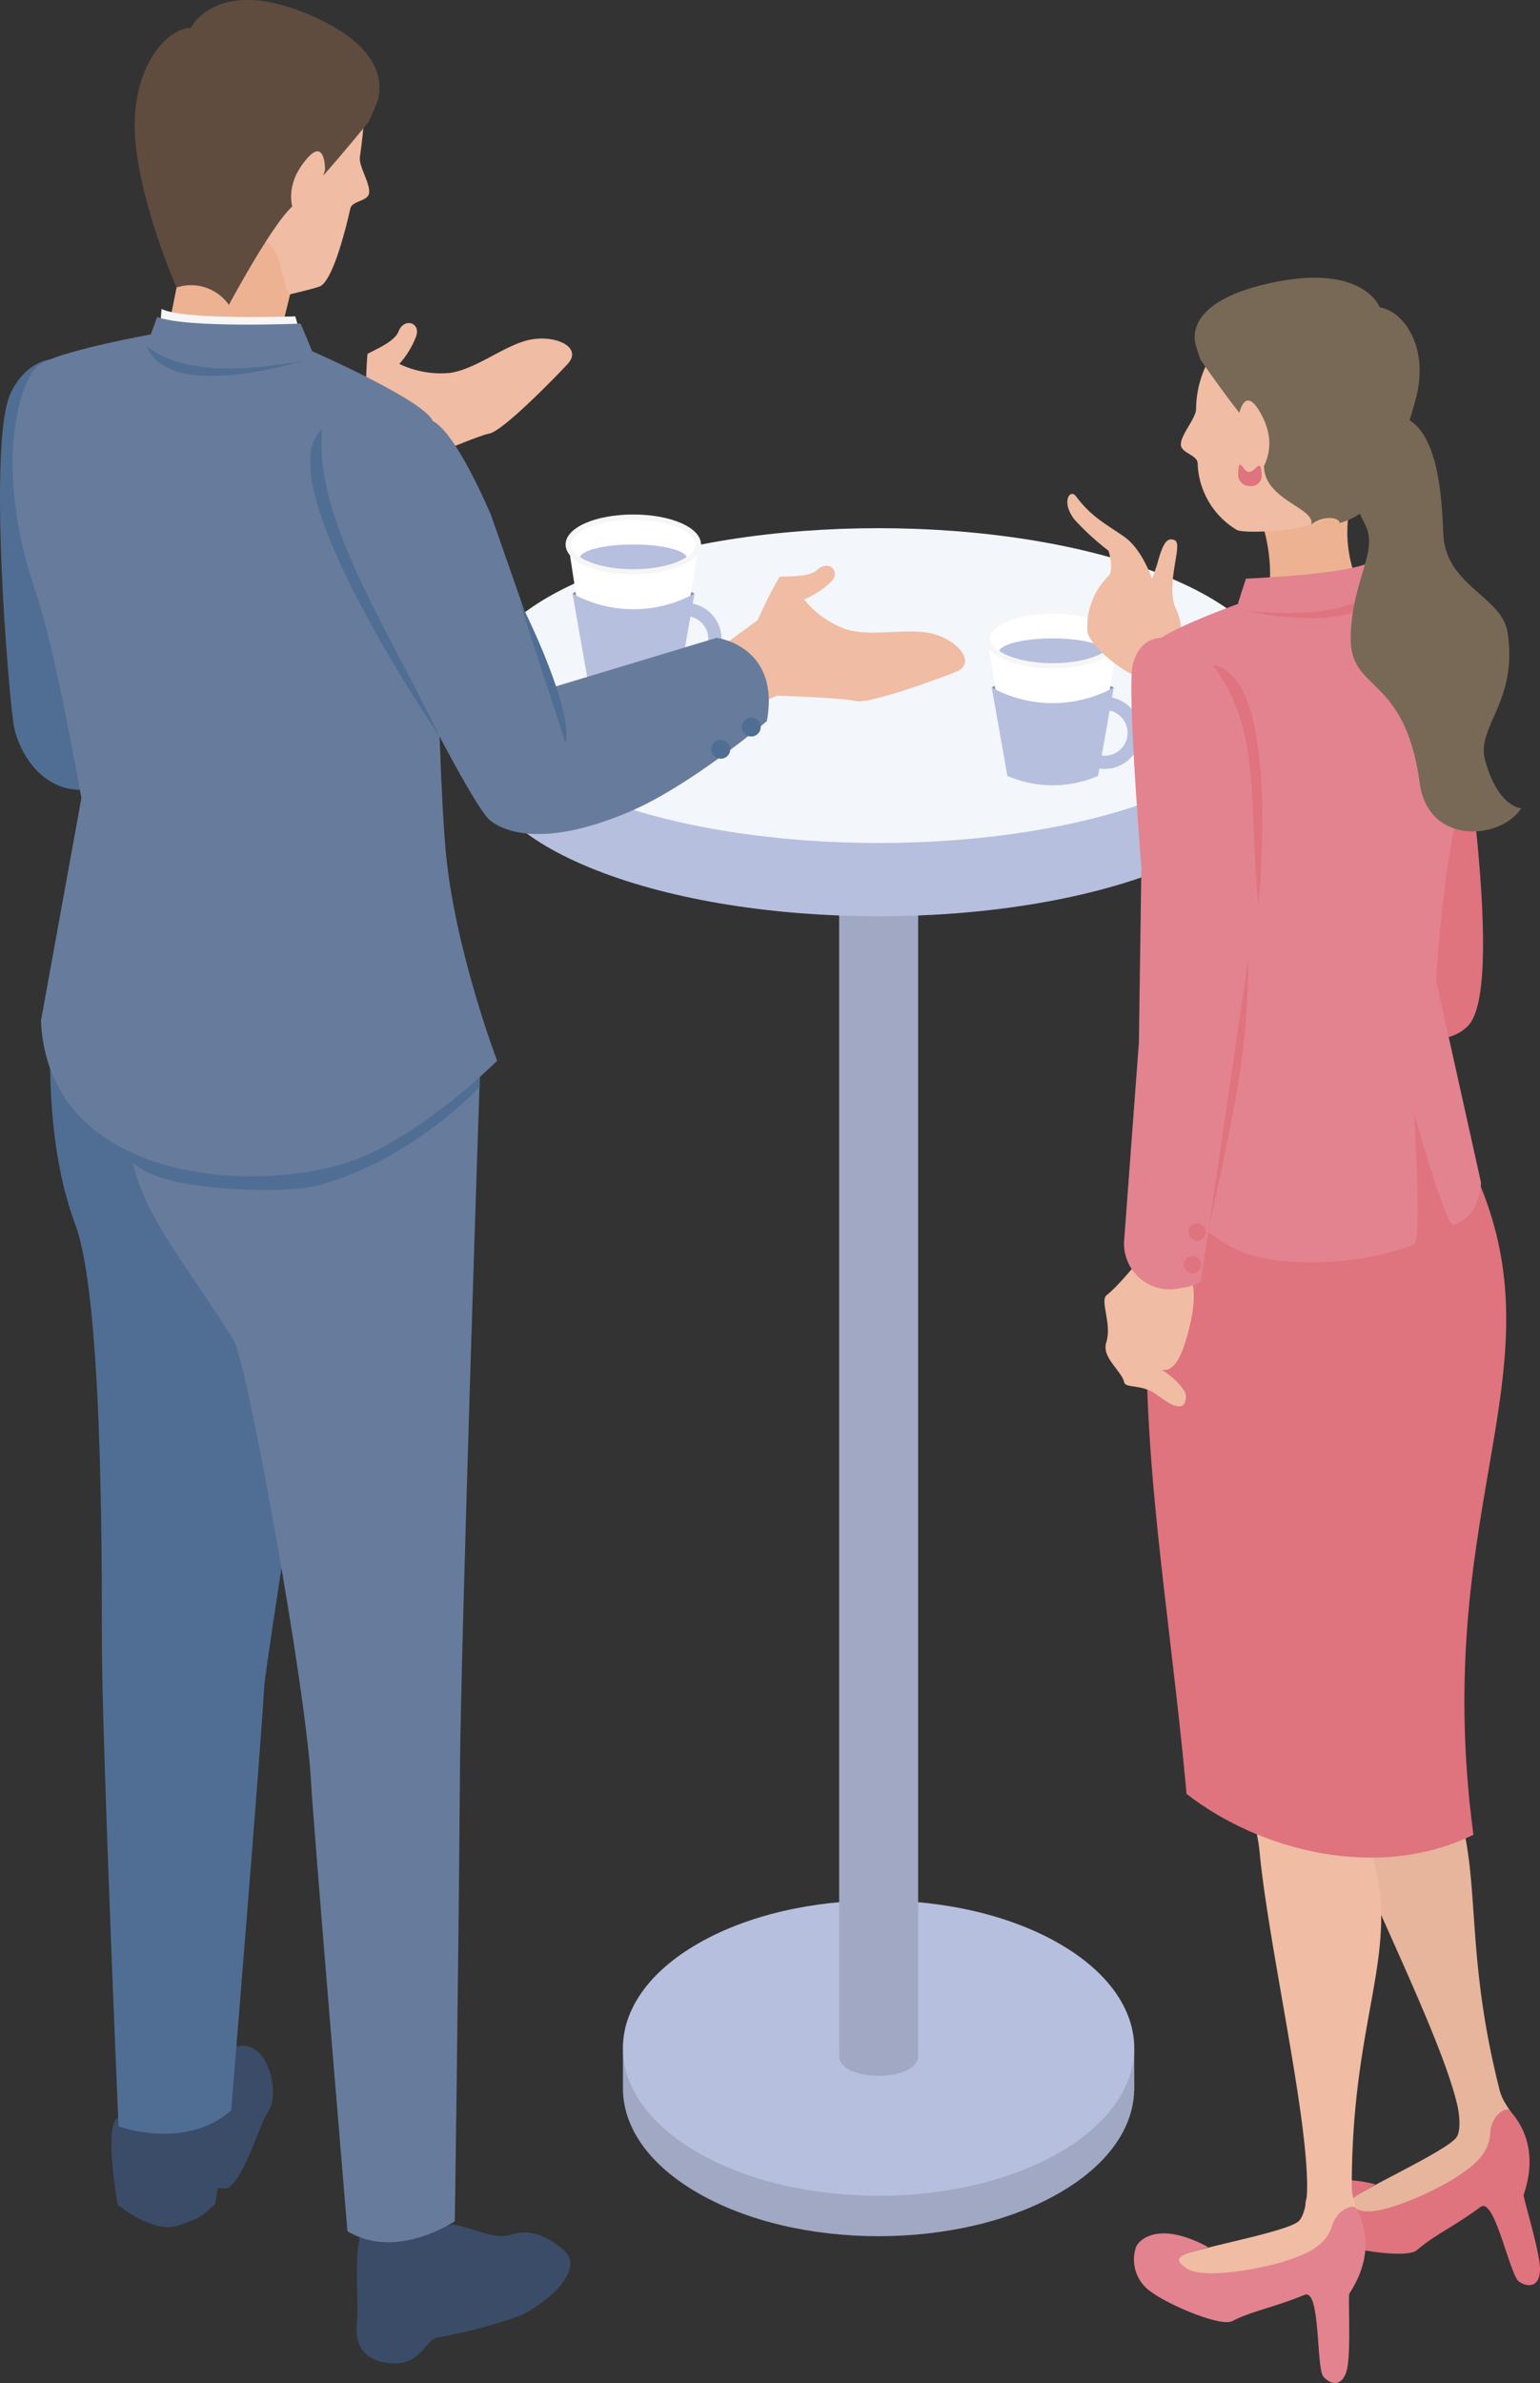 <svg xmlns="http://www.w3.org/2000/svg" xmlns:xlink="http://www.w3.org/1999/xlink" width="176.298" height="272.702" viewBox="0 0 176.298 272.702"><rect x="0" y="0" width="176.298" height="272.702" fill="#333333" stroke="none"/><defs><clipPath id="a"><path d="M0,0H176.3V272.7H0Z" fill="none"/></clipPath></defs><g clip-path="url(#a)"><path d="M33.558,117.078l.323,1.821c.895-3.453,3.642-6.777,8.245-9.436,11.431-6.6,29.964-6.6,41.393,0,4.605,2.659,7.351,4.161,8.245,7.614h.327v4.592h-.011c-.111,4.238-2.96,8.458-8.562,11.692-11.431,6.6-29.962,6.6-41.393,0-5.6-3.234-8.452-7.453-8.562-11.692h-.006Z" transform="translate(37.757 117.59)" fill="#a0a8c3"/><path d="M42.129,131.184c11.431,6.6,29.962,6.6,41.393,0s11.431-17.3,0-23.9-29.962-6.6-41.393,0-11.431,17.3,0,23.9" transform="translate(37.754 115.141)" fill="#b6bfde"/><path d="M45.205,190.044c0,3.024,9.042,3.024,9.042,0V40.2H45.205Z" transform="translate(50.861 45.23)" fill="#a0a8c3"/><path d="M25.812,53.279c0-.076,0-.151,0-.227V45.263h.506c1.4-3.681,5.689-7.223,12.882-10.058,17.862-7.034,46.821-7.034,64.682,0,7.194,2.835,11.486,6.377,12.885,10.058h.51v8.177h-.017c-.172,4.518-4.626,9.015-13.378,12.464-17.862,7.034-46.821,7.034-64.682,0-8.753-3.447-13.206-7.946-13.378-12.464h-.011Z" transform="translate(29.04 33.674)" fill="#b6bfde"/><path d="M39.2,59.195c17.862,7.034,46.819,7.034,64.68,0s17.862-18.442,0-25.476-46.821-7.036-64.682,0-17.862,18.442,0,25.476" transform="translate(29.036 32)" fill="#f3f6fa"/><path d="M67.386,37.463c-.54-.75-12.57-1.379-13.96,0a12.621,12.621,0,0,0,7.106,2.227,10.529,10.529,0,0,0,6.854-2.227" transform="translate(60.111 41.233)" fill="#7d91c3"/><path d="M59.208,45.693a4.123,4.123,0,0,0,1.286-8.146l-.234,1.488a2.617,2.617,0,0,1-.816,5.17Z" transform="translate(66.616 42.245)" fill="#b6bfde"/><path d="M65.695,51.281c-3.713,1.641-6.492,1.8-10.152.155L53.216,36.22c0-4.418,14.857-4.418,14.857,0Z" transform="translate(59.874 37.024)" fill="#fff"/><path d="M65.6,47.126a13.092,13.092,0,0,1-10.388,0l-1.785-10.1q.134.07.268.134a14.533,14.533,0,0,0,13.318.051c.123-.06.249-.121.374-.185Z" transform="translate(60.111 41.663)" fill="#b6bfde"/><path d="M66.071,35.946c0,.867-2.744,1.568-6.127,1.568s-6.125-.7-6.125-1.568,2.741-1.568,6.125-1.568,6.127.7,6.127,1.568" transform="translate(60.554 38.679)" fill="#b6bfde"/><path d="M60.805,39.625c-4.346,0-7.75-1.507-7.75-3.43s3.4-3.43,7.75-3.43,7.75,1.507,7.75,3.43-3.4,3.43-7.75,3.43m0-6.258c-4.276,0-7.147,1.462-7.147,2.829s2.871,2.829,7.147,2.829,7.149-1.464,7.149-2.829-2.871-2.829-7.149-2.829" transform="translate(59.693 36.865)" fill="#f6f6f6"/><path d="M44.8,32.4c-.54-.75-12.57-1.379-13.96,0a12.621,12.621,0,0,0,7.106,2.227A10.529,10.529,0,0,0,44.8,32.4" transform="translate(34.699 35.542)" fill="#7d91c3"/><path d="M36.622,40.635a4.123,4.123,0,0,0,1.286-8.146l-.234,1.488a2.617,2.617,0,0,1-.816,5.17Z" transform="translate(41.204 36.554)" fill="#b6bfde"/><path d="M43.109,46.224c-3.713,1.641-6.492,1.8-10.152.155L30.63,31.163c0-4.42,14.857-4.42,14.857,0Z" transform="translate(34.462 31.332)" fill="#fff"/><path d="M43.013,42.068a13.093,13.093,0,0,1-10.388,0l-1.785-10.1q.134.07.268.134a14.533,14.533,0,0,0,13.318.051c.123-.06.249-.121.374-.185Z" transform="translate(34.699 35.972)" fill="#b6bfde"/><path d="M43.485,30.888c0,.867-2.744,1.568-6.127,1.568s-6.125-.7-6.125-1.568,2.741-1.568,6.125-1.568,6.127.7,6.127,1.568" transform="translate(35.142 32.989)" fill="#b6bfde"/><path d="M38.219,34.566c-4.346,0-7.75-1.507-7.75-3.43s3.4-3.43,7.75-3.43,7.75,1.507,7.75,3.43-3.4,3.43-7.75,3.43m0-6.258c-4.276,0-7.147,1.462-7.147,2.829s2.871,2.829,7.147,2.829,7.149-1.464,7.149-2.829-2.871-2.829-7.149-2.829" transform="translate(34.281 31.173)" fill="#f6f6f6"/><path d="M15.21,27.225c1.154,2.848,2.435,12.064,2.435,12.064l2.319,7.655L38.871,28.8s8.311,4.072,7.7,11.994c0,0-24.45,21.906-30.9,25.773C5.751,72.516,2.093,64.128,1.6,61.4,1,58.09-1.458,28.768,1.239,23.209c3.05-6.278,10.332-4.971,13.971,4.016" transform="translate(0 21.736)" fill="#506e93"/><path d="M38.964,40.027l4.567-3.341a47.509,47.509,0,0,1,2.484-4.935c.317-.155,3.275.164,4.316-.812,1.347-1.262,2.82.259,1.53,1.42a10.064,10.064,0,0,1-3.03,1.959,11,11,0,0,0,4.839,3.434c2.826.835,6.467-.091,9.355.383,3.145.519,5.755,3.426,3.224,4.461-1.162.474-9.841,3.742-11.493,3.351s-9.045-.616-9.045-.616L41.42,47.3s-4.561-5.362-2.457-7.272" transform="translate(43.215 34.276)" fill="#f0bca3"/><path d="M18.534,31.465l2.69-4.979a47.36,47.36,0,0,1,.125-5.523c.219-.274,3.028-1.256,3.549-2.584.676-1.719,2.656-.978,1.991.625A10.064,10.064,0,0,1,25,22.074,10.982,10.982,0,0,0,30.838,23.1c2.911-.459,5.8-2.858,8.613-3.67,3.064-.884,6.669.623,4.826,2.644C43.434,23,37,29.677,35.339,30.032S26.9,33.358,26.9,33.358l-3.03,3.621s-6.42-2.886-5.34-5.515" transform="translate(20.715 19.57)" fill="#f0bca3"/><path d="M6.783,118.427c-1.723.47-.079,9.92-.066,9.914s4.029,3.424,7.026,2.367c2.565-.9,2.525-.929,4.067-2.367.257-.24.187-2.015.563-1.919,0,0,.729.185,1.007,0,1.944-1.3,3.438-6.966,4.622-8.813,1.352-2.11-.083-8.685-4.074-7.247s-4.418,3.377-6.773,5.311-3.642,2.01-6.373,2.754" transform="translate(6.747 123.941)" fill="#3a4c68"/><path d="M30.26,120.376c3.128.623,4.779,1.821,6.826,1.118s4.507.5,6,1.981c1.944,1.93-1.169,5.289-4.911,7.245a57.631,57.631,0,0,1-9.635,2.584c-1.388.057-1.9,3.3-5.487,2.958-3.319-.317-4.053-2.408-3.8-4.663s-.6-9.064.95-11.508l.808-.835c4.1,2.306,9.249,1.12,9.249,1.12" transform="translate(21.612 134.177)" fill="#3a4c68"/><path d="M2.786,70.224S1.957,82.2,5.561,91.783c3.079,8.18,3.062,36.8,3.062,47.834s1.906,55.417,1.906,55.417,7.523,2.831,12.891-1.806c0,0,3.583-43.684,3.77-48.38.091-2.276,10.281-68.471,13.473-76.139,3.4-8.16-1.634-25.788-1.634-25.788Z" transform="translate(3.042 48.29)" fill="#506e93"/><path d="M35.916,55.055c.871,2.727,11.378,1.74,11.378,1.74-.215,5.778-2.306,69.143-2.418,83.3-.21,26.63-.6,52.15-.6,52.15s-6.7,4.537-12.287,1.139c0,0-3.936-46.88-4.167-51.4-.54-10.562-7.325-48.145-8.866-50.582-8.345-13.21-13.862-17.734-11.471-30.4Z" transform="translate(7.787 61.943)" fill="#677c9c"/><path d="M21.263,28.157C20.234,32.93,7.388,34.281,8.884,26.24l2.467-12.394,13.76-1.364Z" transform="translate(9.859 14.044)" fill="#edb292"/><path d="M30.2,8.992c.323,1.2.136,4.108-.351,7.434C29.7,17.45,31.1,19.511,30.9,20.578c-.172.912-1.94.829-2.142,1.721-1.016,4.52-2.353,8.5-3.521,8.926-.769.283-3.383.893-3.383.893-1.233-1-.463-6.934-4.888-6.494-4.864.482-9.676-19.228-4.937-21.54s15.12-6.5,18.17,4.909" transform="translate(11.348 1.562)" fill="#f0bca3"/><path d="M34.019,13.964s-6.435,7.965-8.479,9.467c-2.268,1.666-7.5,11.461-7.5,11.461A5.293,5.293,0,0,0,12.047,32.9s-4.393-9.973-4.767-17.6c-.359-7.334,3.4-11.994,6.414-12.113,0,0,2.986-6.188,13.928-1.339,9.71,4.3,7.538,9.5,7.247,10.213s-.85,1.9-.85,1.9" transform="translate(8.165 0)" fill="#5f4c3f"/><path d="M9.049,50.628s-1.5,12.589-1.23,14.147c.434,2.465-1.934,9.667-.34,11.327,3.368,3.506,17.792,3.43,20.658,2.712C39.2,76.038,47.091,67.446,47.091,67.446l.2-5.67Z" transform="translate(7.786 56.963)" fill="#506e93"/><path d="M34.486,19.818s-9.319,2.926-16.967-1.9c0,0-12.162,2.146-14.011,3.834s-5.247,10.966-.128,26.022c2.255,6.628,5.173,23.4,5.173,23.4l-4.631,25.5c.91,19.277,26.6,20.055,37.1,15.422,7.614-3.362,15.124-10.866,15.124-10.866s-4.771-12.483-5.859-23.7-1.5-49.5-1.5-49.5c-1.054-2.463-14.3-8.211-14.3-8.211" transform="translate(0.765 20.158)" fill="#677c9c"/><path d="M19.564,10.3s.068-3.8-2.087-1.3c-3.9,4.518-.223,8.341-.223,8.341Z" transform="translate(17.645 9.168)" fill="#f0bca3"/><path d="M8.872,16.636c2.586,1.32,15.316.848,15.316.848l.961,3.37s-8.783,3.415-13.171,2.9-3.311-4.4-3.311-4.4Z" transform="translate(9.619 18.718)" fill="#f6f6f6"/><path d="M9.135,17.07c3.519,1.315,16.423.754,16.423.754l1.33,3.194s-7.852,3.122-13.824,2.608-5.151-3.239-5.151-3.239Z" transform="translate(8.86 19.206)" fill="#677c9c"/><path d="M7.892,18.632c.506,1.262,2.735,5.952,18,1.681-7.835,1.445-14.215,1.3-18-1.681" transform="translate(8.879 20.963)" fill="#506e93"/><path d="M30.447,23.652c2.748,1.375,6.677,10.81,6.677,10.81l6.885,19.7,18.924-5.71s7.325.89,5.751,9.535c0,0-8.766,7.393-15.681,10.345-8.894,3.8-13.832,2.733-16,1.014-2.642-2.091-18.042-33.517-19.691-39.472-1.864-6.728,4.467-10.56,13.137-6.22" transform="translate(19.107 24.538)" fill="#677c9c"/><path d="M42.129,39.72a1.086,1.086,0,1,1-1.09-1.082,1.087,1.087,0,0,1,1.09,1.082" transform="translate(44.956 43.472)" fill="#506e93"/><path d="M40.489,40.916a1.086,1.086,0,1,1-1.09-1.082,1.087,1.087,0,0,1,1.09,1.082" transform="translate(43.111 44.818)" fill="#506e93"/><path d="M27.941,32.268c1.073,1.981,6.271,12.817,5.366,16.5Z" transform="translate(31.437 36.305)" fill="#506e93"/><path d="M18.1,23.108c-6.8,5.661,13.473,35.258,13.473,35.258C25.389,45.543,17.056,33.1,18.1,23.108" transform="translate(18.795 25.999)" fill="#506e93"/><path d="M94.081,37.587c.429,3.377,5.891,35.915,1.881,41.476-1.751,2.431-8.719,4.363-16.474-7.272C76.625,67.5,64.31,47.1,64.31,47.1L73.4,41.231,84.726,58.424S81.974,45.39,83.168,39.3s10.137-7.816,10.912-1.717" transform="translate(72.356 38.012)" fill="#df737e"/><path d="M67.186,36.311s-1.082-3.36-3.2-4.833-3.755-2.261-5.5-4.614c-.674-.91-1.749.633-.17,2.667a30.158,30.158,0,0,0,3.887,3.56c.289.848.516,2.429,0,2.9a8.19,8.19,0,0,0-2.41,6.333c.142,1.821,6.526,7.028,8.3,5.156s3.232-4.833,1.853-7.7c-1.29-2.68.822-7.415-.125-7.865s-1.39.417-1.981,2.512c-.223.795-.655,1.883-.655,1.883" transform="translate(64.69 29.925)" fill="#f0bca3"/><path d="M79.328,87.814c-3.683.266-8.49-1.141-10.069,3.989s3.281,8.728,5.145,13.951C78.1,116.1,87.457,134.114,89.28,142.206c.2.905.406,2.673-.066,3.494-1,1.736-13.318,7.036-13.577,8.32-.757,3.742,13.046-1.611,13.046-1.611s7.049-1.959,7.65-5.355-1.628-4.3-2.221-6.628c-5.156-20.233-.591-28.239-8.379-39.425a61.429,61.429,0,0,1-6.405-13.186" transform="translate(77.576 98.801)" fill="#e6b59c"/><path d="M93.72,113.711c-.44-.48-2.136.574-2.227,2.569-.1,2.2-1.632,3.625-3.953,5.1-2.612,1.668-8.962,4.612-11.087,3.706-.512-.219-.818-.314-.978-.663-.344-.757,3.128-2.2,2.809-2.285-6.184-1.534-7.848,1.139-7.952,2.076a4.463,4.463,0,0,0,3.016,4.535c2.28.929,8.611,1.932,9.759.933,2-1.743,4.025-2.546,7.283-4.943,1.617-1.19,3.326,7.852,4.418,8.566s2.355.553,2.382-1.4-1.919-8.139-1.87-8.528,2.253-5.457-1.6-9.671" transform="translate(79.108 127.809)" fill="#df737e"/><path d="M82.758,92.729c-3.636-.648-7.948-3.194-10.74,1.388s1.033,9.27,1.553,14.789c1.033,10.94,5.672,30.7,5.449,38.992-.026.927-.264,2.693-.924,3.37-1.4,1.437-14.64,3.545-15.207,4.724-1.653,3.441,13.042,1.647,13.042,1.647s7.315-.164,8.732-3.307-.519-4.565-.521-6.97c-.019-20.881,6.377-27.516,1.581-40.275a61.384,61.384,0,0,1-2.965-14.357" transform="translate(70.61 102.88)" fill="#f0bca3"/><path d="M86.574,119.041c-.308-.574-2.21.03-2.79,1.942-.638,2.106-2.476,3.111-5.088,3.976-2.941.973-9.82,2.263-11.658.863-.442-.338-.716-.508-.784-.884-.147-.816,3.574-1.366,3.285-1.522-5.617-3.009-7.886-.827-8.218.055a4.462,4.462,0,0,0,1.806,5.139c1.981,1.46,7.871,3.989,9.229,3.3,2.369-1.2,4.529-1.477,8.275-3,1.859-.754,1.29,8.43,2.174,9.389s2.146,1.116,2.654-.771.142-8.36.285-8.726,3.526-4.735.829-9.767" transform="translate(68.719 133.702)" fill="#e2838f"/><path d="M80.988,107.087a61.528,61.528,0,0,1-2.965-14.357c-3.636-.648-7.948-3.2-10.74,1.388s13.7,12.97,13.7,12.97" transform="translate(75.344 102.879)" fill="#e6b59c"/><path d="M98.07,71.287c12.715,24.056-4.089,39.291,1.114,78.36C88.231,155,74.69,151.465,66.344,144.965c-2.994-32.92-10.056-61.048,3.169-88.324l23.973-3.03Z" transform="translate(69.491 60.318)" fill="#df737e"/><path d="M68.834,38.956c.436,3.22,11.216,3.062,10.64-2.348a14.527,14.527,0,0,1-.75-9.737l-11.151.589c1.811,3.628,2.291,8.73,1.26,11.5" transform="translate(76.029 30.232)" fill="#edb292"/><path d="M73.338,33.386s8.177,1.371,13.958-2.07c0,0,7,1.49,8.715,2.223,3.368,1.443,5.536,12.243,1.439,23.338-1.8,4.884-2.816,19.989-2.816,19.989L99.8,100.127c-.2,2.695-1.451,4.269-3.141,4.809-.886.283-4.493-12.6-4.493-12.6s.837,14.468.013,14.808c-5.78,2.37-15.5,2.922-20.365.621-5.6-2.648-9.272-8.877-9.272-8.877s1.91-12.073,2.935-20.386S62,38.811,62,38.811c.831-1.811,11.342-5.425,11.342-5.425" transform="translate(69.753 35.234)" fill="#e2838f"/><path d="M81.74,30.3c-2.948,1.39-14.134,1.83-14.134,1.83l-.922,2.854s7.009,2.134,12.13,1.262,4.22-3.166,4.22-3.166Z" transform="translate(75.028 34.087)" fill="#e2838f"/><path d="M82.546,31.6c-.346,1.126-1.936,5.338-15.428,2.741,6.873.686,12.37.1,15.428-2.741" transform="translate(75.516 35.558)" fill="#df737e"/><path d="M63.174,69.062c-.359.021-1.6,1.938-3.449,3.475-.757.631.655,3.307-.017,5.372-.565,1.747,1.743,3.224,2.049,4.569.166.731,2,.149,3.738,1.432,1.264.935,3.164,2.3,3.334.325.132-1.5-3.547-3.734-3.547-3.734s1.866,2.316,3.385-2.348c1.957-6.014.608-7.831.608-7.831l-.754-3.039Z" transform="translate(66.939 75.701)" fill="#f0bca3"/><path d="M61.115,37.39c-.723,2.7,1.092,24.66,1.092,24.66s-.083,6.414,1.585,9.676c4.41,8.622,9.975-1,10.883-3.356,1.868-4.835,1.058-19.783-.408-25.215C72.61,37.019,63.011,30.288,61.115,37.39" transform="translate(68.57 38.64)" fill="#e2838f"/><path d="M65.341,35.82c7.954,1.286,5.187,27.4,5.187,27.4-1.1-12.921.261-20.055-5.187-27.4" transform="translate(73.516 40.302)" fill="#df737e"/><path d="M62.532,46.705l-.283,20.023L60.568,89.3a5.229,5.229,0,0,0,6.477,5.544,6.023,6.023,0,0,0,2.272-.7s5.43-35.791,5.8-39.684-3.853-8.724-7.132-5.976-5.453-1.781-5.453-1.781" transform="translate(68.131 52.549)" fill="#e2838f"/><path d="M65.442,69.343a.989.989,0,1,0-1.4-.045.988.988,0,0,0,1.4.045" transform="translate(71.756 76.094)" fill="#df737e"/><path d="M65.691,67.589a.989.989,0,1,0-1.4-.045.988.988,0,0,0,1.4.045" transform="translate(72.038 74.121)" fill="#df737e"/><path d="M69.606,51.669,65.141,82.156s2.508-11.161,3.424-16.973a90.105,90.105,0,0,0,1.041-13.514" transform="translate(73.291 58.134)" fill="#df737e"/><path d="M67.145,22.583a11.825,11.825,0,0,0-1.789,6.161c-.011,1.075-1.779,2.967-1.743,4.093.03.961,1.859,1.158,1.921,2.106A9.216,9.216,0,0,0,70,42.578c.744.412,4.743.1,4.743.1,3.611-.419,6.441-1.035,8.126-3.9,2.571-4.376,8.2-15.195,3.7-18.325S72.1,11.366,67.145,22.583" transform="translate(71.572 18.054)" fill="#f0bca3"/><path d="M65.012,24.32s4.824,6.994,6.511,8.415c.829.7.7,1.5.757,3.776.094,3.94,5.921,4.769,5.425,6.7,1.39-1.12,3.241-.839,3.241-.185A7.459,7.459,0,0,0,85.511,39.5,51.267,51.267,0,0,0,89.73,28.574c1.413-5.687-1.407-9.78-4.195-10.232,0,0-1.874-5.194-12.783-2.716-9.678,2.2-8.418,6.516-8.252,7.111s.512,1.583.512,1.583" transform="translate(72.411 16.827)" fill="#786956"/><path d="M66.7,23.645s.538-3.908,2.35-1c3.281,5.258-1.105,8.592-1.105,8.592Z" transform="translate(75.044 24.266)" fill="#f0bca3"/><path d="M76.657,22.353c5.738-.546,6.5,7.568,6.732,13.59s6.7,7.119,7.353,11.3c1.239,7.861-3.6,10.819-2.58,14.585,1.475,5.464,4.161,5.551,4.161,5.551-2.44,3.672-10.66,4.223-11.627-2.863-1.728-12.644-8.063-10.29-7.912-16.805s3.26-9.767,1.634-12.842c-3.154-5.959-1.566-12.149,2.238-12.513" transform="translate(81.839 25.12)" fill="#786956"/><path d="M69.38,26.038a1.2,1.2,0,0,1-1.339,1.437A1.306,1.306,0,0,1,66.7,26.038c.113-2.2.5-.172,1.241-.172s1.33-1.7,1.439.172" transform="translate(75.044 28.142)" fill="#df737e"/></g></svg>